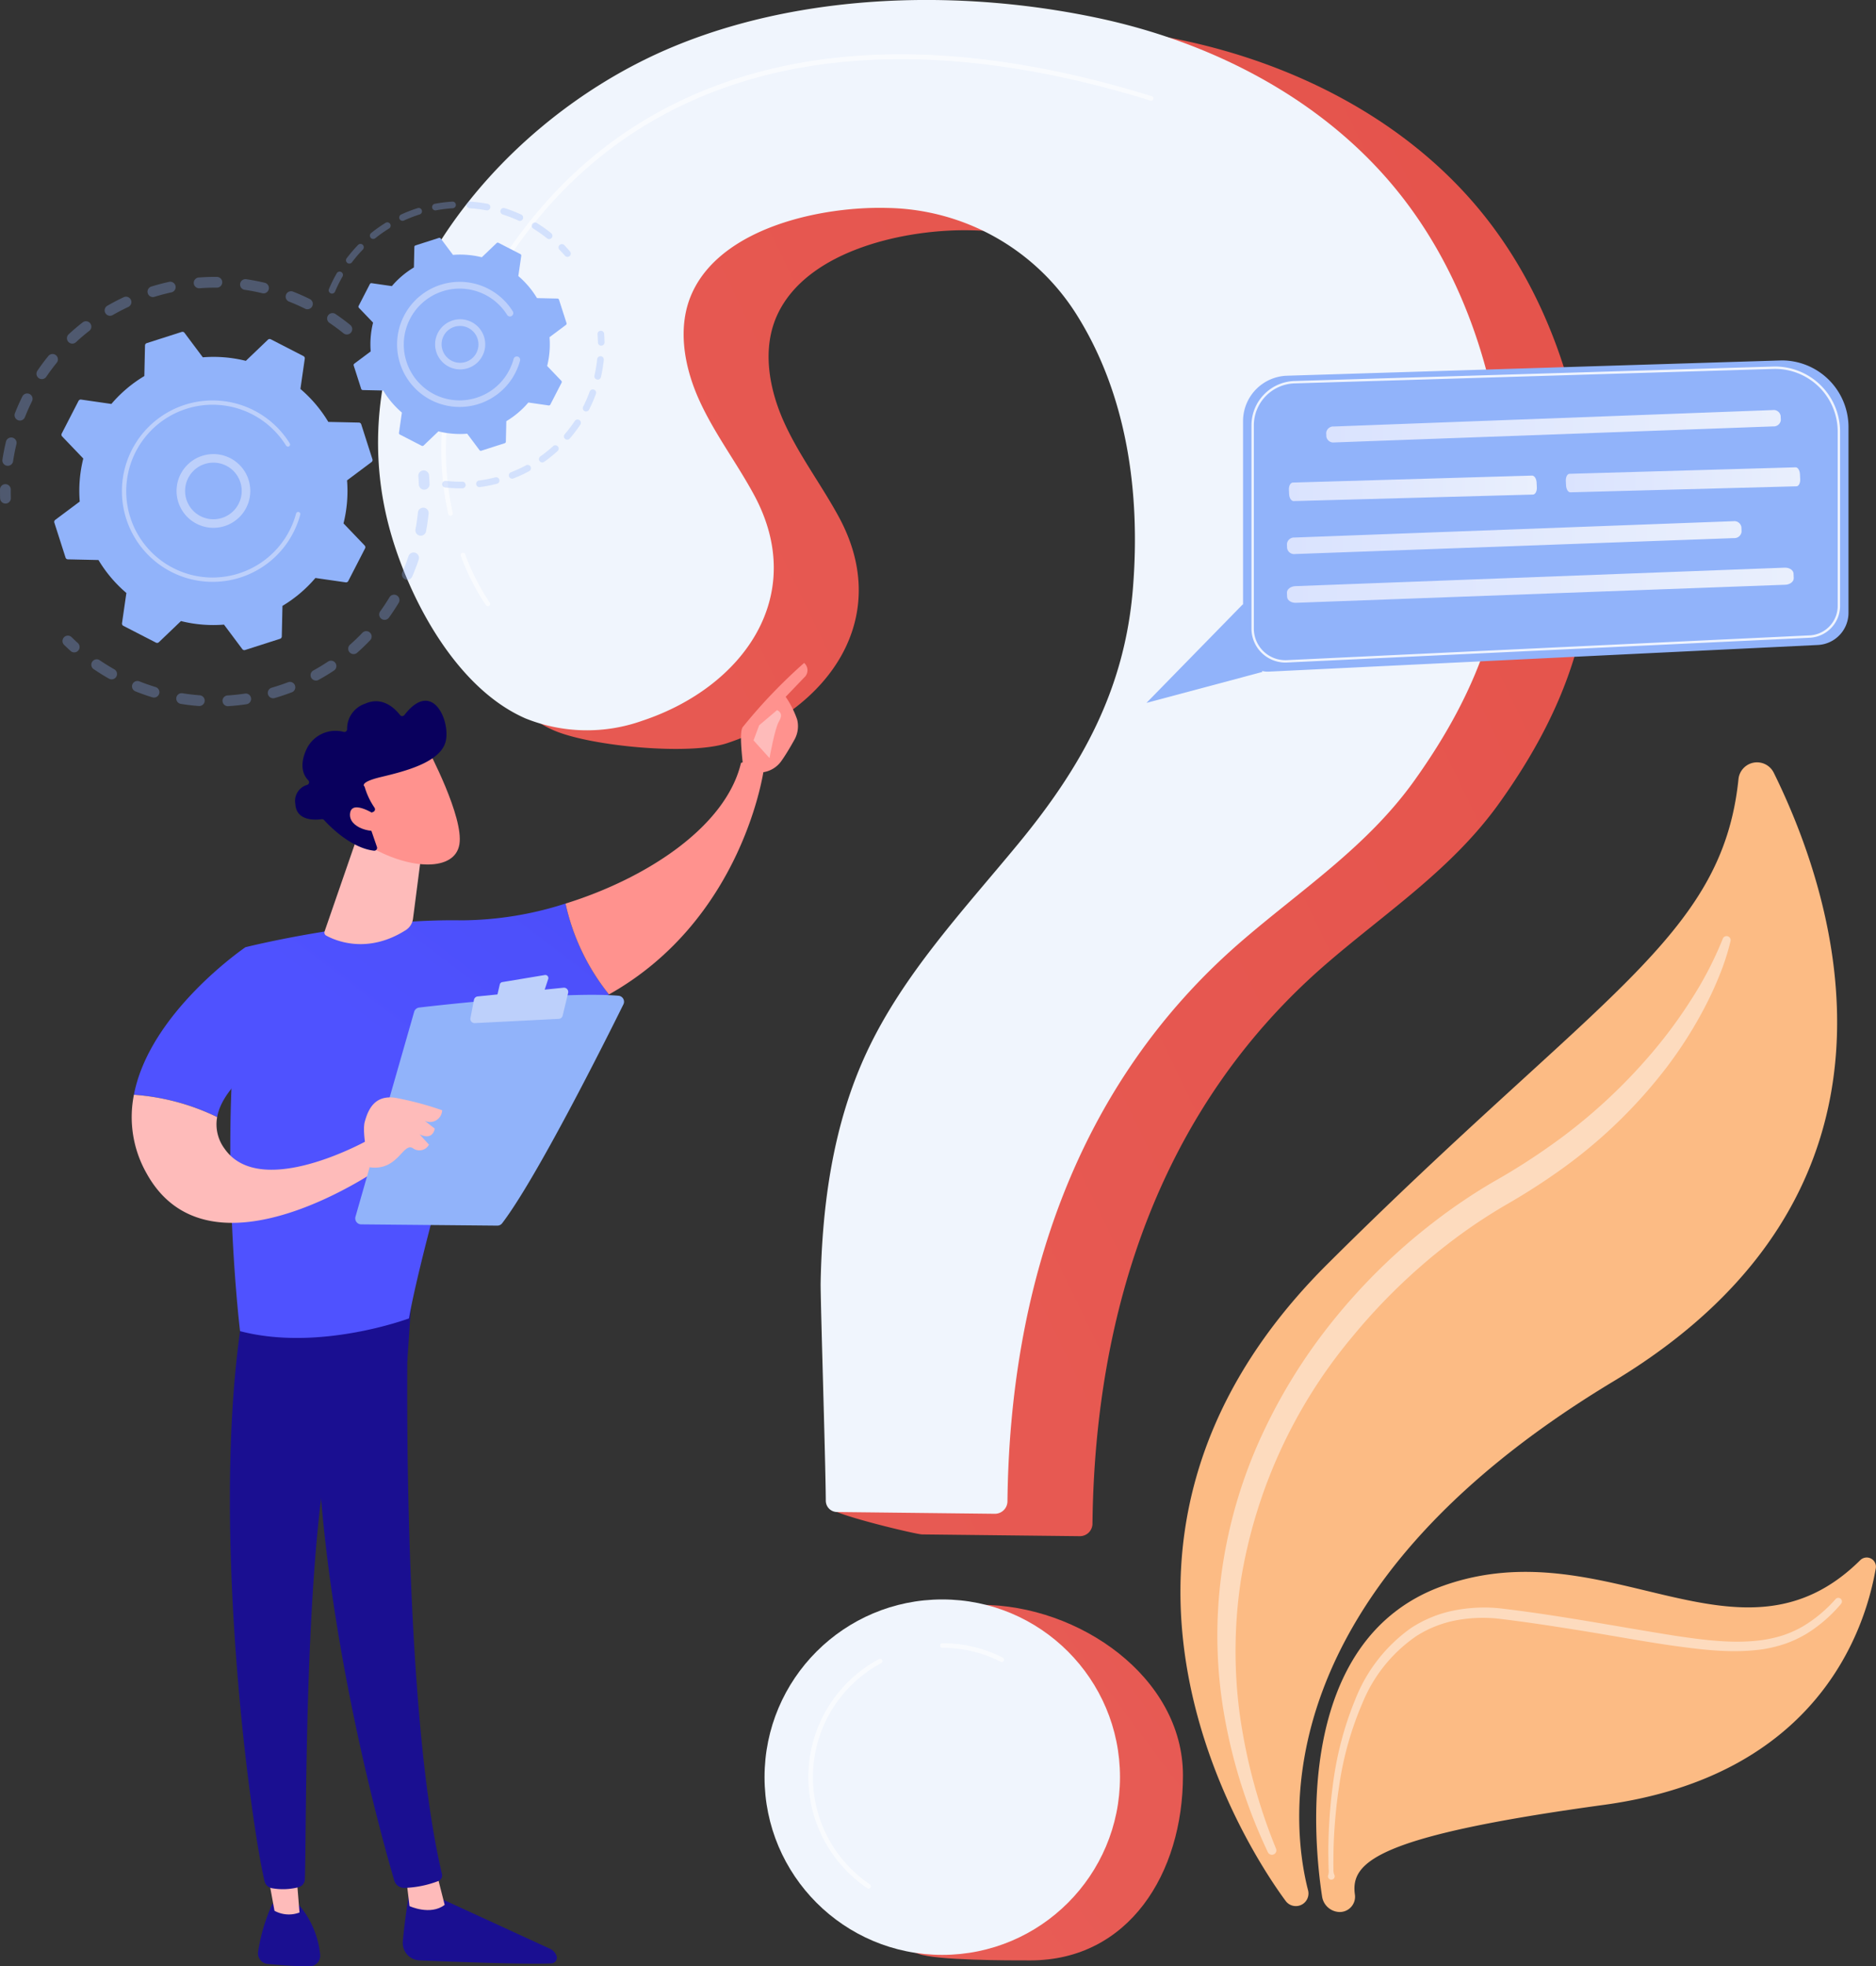 <?xml version="1.0" encoding="UTF-8"?> <svg xmlns="http://www.w3.org/2000/svg" xmlns:xlink="http://www.w3.org/1999/xlink" width="265.07" height="277.842" viewBox="0 0 265.07 277.842"><rect x="0" y="0" width="265.07" height="277.842" fill="#333333" stroke="none"/><defs><linearGradient id="linear-gradient" x1="2.614" y1="-0.898" x2="-0.601" y2="1.145" gradientUnits="objectBoundingBox"><stop offset="0" stop-color="#e1473d"></stop><stop offset="1" stop-color="#e9605a"></stop></linearGradient><linearGradient id="linear-gradient-2" x1="9.274" y1="-6.528" x2="-1.605" y2="2.168" xlink:href="#linear-gradient"></linearGradient><linearGradient id="linear-gradient-3" y1="0.5" x2="1" y2="0.5" gradientUnits="objectBoundingBox"><stop offset="0" stop-color="#dae3fe"></stop><stop offset="1" stop-color="#e9effd"></stop></linearGradient><linearGradient id="linear-gradient-8" x1="30.575" y1="-0.484" x2="27.74" y2="6.012" gradientUnits="objectBoundingBox"><stop offset="0" stop-color="#09005d"></stop><stop offset="1" stop-color="#1a0f91"></stop></linearGradient><linearGradient id="linear-gradient-9" x1="117.679" y1="0.5" x2="118.679" y2="0.5" gradientUnits="objectBoundingBox"><stop offset="0" stop-color="#febbba"></stop><stop offset="1" stop-color="#ff928e"></stop></linearGradient><linearGradient id="linear-gradient-10" x1="37.68" y1="0.031" x2="34.783" y2="0.887" xlink:href="#linear-gradient-8"></linearGradient><linearGradient id="linear-gradient-11" x1="76.431" y1="-2.223" x2="69.414" y2="5.384" xlink:href="#linear-gradient-8"></linearGradient><linearGradient id="linear-gradient-12" x1="136.292" y1="0.5" x2="137.292" y2="0.5" xlink:href="#linear-gradient-9"></linearGradient><linearGradient id="linear-gradient-13" x1="26.639" y1="-0.035" x2="24.598" y2="0.806" xlink:href="#linear-gradient-8"></linearGradient><linearGradient id="linear-gradient-14" x1="0.407" y1="0.325" x2="1.972" y2="-2.026" gradientUnits="objectBoundingBox"><stop offset="0" stop-color="#4f52ff"></stop><stop offset="1" stop-color="#4042e2"></stop></linearGradient><linearGradient id="linear-gradient-15" x1="-15.589" y1="-0.492" x2="-15.244" y2="0.348" xlink:href="#linear-gradient-9"></linearGradient><linearGradient id="linear-gradient-16" x1="-49.983" y1="0.04" x2="-48.954" y2="1.767" xlink:href="#linear-gradient-9"></linearGradient><linearGradient id="linear-gradient-17" x1="-119.468" y1="1.716" x2="-121.344" y2="-0.451" xlink:href="#linear-gradient-9"></linearGradient><linearGradient id="linear-gradient-18" x1="0.843" y1="0.152" x2="4.773" y2="-5.86" xlink:href="#linear-gradient-14"></linearGradient><linearGradient id="linear-gradient-19" x1="18.202" y1="0.5" x2="19.202" y2="0.5" xlink:href="#linear-gradient-9"></linearGradient><linearGradient id="linear-gradient-20" x1="58.424" y1="0.5" x2="59.424" y2="0.5" xlink:href="#linear-gradient-9"></linearGradient><linearGradient id="linear-gradient-21" x1="46.037" y1="0.5" x2="47.037" y2="0.5" xlink:href="#linear-gradient-9"></linearGradient><linearGradient id="linear-gradient-22" x1="-4.609" y1="12.076" x2="-4.931" y2="11.011" xlink:href="#linear-gradient-9"></linearGradient><linearGradient id="linear-gradient-23" x1="-3.408" y1="8.144" x2="-3.203" y2="9.323" xlink:href="#linear-gradient-8"></linearGradient><linearGradient id="linear-gradient-24" x1="-16.246" y1="56.083" x2="-17.189" y2="51.436" xlink:href="#linear-gradient-9"></linearGradient></defs><g id="Groupe_536" data-name="Groupe 536" transform="translate(-478.432 -455)"><g id="Groupe_515" data-name="Groupe 515" transform="translate(645.222 562.713)"><path id="Tracé_2550" data-name="Tracé 2550" d="M2209.828,1699.049a1.775,1.775,0,0,1-1.19-.7c-4.178-5.631-34.56-49.7,5.874-89.98,38.385-38.24,55.784-46.091,58.1-68.558a2.636,2.636,0,0,1,4.984-.888c8.722,17.677,22.311,58.928-22.659,86-49.606,29.867-45.541,62.607-43.142,71.911a1.781,1.781,0,0,1-1.965,2.215Z" transform="translate(-2193.762 -1537.45)" fill="#fcbb84"></path><path id="Tracé_2551" data-name="Tracé 2551" d="M2389.578,2716.6a2.567,2.567,0,0,1-2.2-2.15c-1.184-7.663-4.092-36.3,17-43.89,23.223-8.359,41.971,13.269,59.041-3.659a1.3,1.3,0,0,1,2.194,1.132c-1.521,8.843-8.287,29.324-38.4,33.446-32.227,4.411-35.854,8.108-35.2,12.694a2.161,2.161,0,0,1-2.442,2.427Z" transform="translate(-2367.36 -2554.168)" fill="#fcbb84"></path><path id="Tracé_2552" data-name="Tracé 2552" d="M2318.749,1784.959a33.087,33.087,0,0,1-1.542,4.784,48.437,48.437,0,0,1-2.09,4.543,59.56,59.56,0,0,1-5.357,8.455,70.08,70.08,0,0,1-14.292,14.006,91.419,91.419,0,0,1-8.385,5.436,76.2,76.2,0,0,0-7.96,5.332,83.865,83.865,0,0,0-13.784,13.315,71.486,71.486,0,0,0-15.783,34.49,67.093,67.093,0,0,0-.108,19.2,79.4,79.4,0,0,0,5.086,18.687.628.628,0,0,1-1.151.5,75.182,75.182,0,0,1-6.071-18.851,65.407,65.407,0,0,1-.565-19.923,68.441,68.441,0,0,1,5.378-19.27,77.681,77.681,0,0,1,10.456-17.069,83.743,83.743,0,0,1,14.311-13.99,79.887,79.887,0,0,1,8.322-5.618,91.844,91.844,0,0,0,8.132-5.16,77.119,77.119,0,0,0,14.145-12.9,67.4,67.4,0,0,0,5.722-7.73,50.871,50.871,0,0,0,4.427-8.534l.015-.038a.573.573,0,0,1,1.093.338Z" transform="translate(-2241.024 -1759.694)" fill="#fff" opacity="0.47"></path><path id="Tracé_2553" data-name="Tracé 2553" d="M2403.324,2763.084a2.04,2.04,0,0,0,.059-.8l-.024-.79-.019-1.579q0-1.578.071-3.156c.094-2.1.273-4.2.554-6.292a47.159,47.159,0,0,1,3.2-12.25,22.357,22.357,0,0,1,7.848-10.039,17.3,17.3,0,0,1,6.012-2.473,22.017,22.017,0,0,1,6.459-.328c8.389.973,16.612,2.581,24.856,3.887,4.106.612,8.271,1.159,12.3.608a18.28,18.28,0,0,0,2.948-.674,15.533,15.533,0,0,0,2.752-1.229,19.426,19.426,0,0,0,4.673-3.888l0,0a.511.511,0,0,1,.765.679,20.491,20.491,0,0,1-4.855,4.212,16.72,16.72,0,0,1-2.943,1.391,19.549,19.549,0,0,1-3.15.792c-4.294.629-8.551.094-12.7-.475-4.166-.593-8.279-1.365-12.407-2.033s-8.278-1.317-12.375-1.8a20.576,20.576,0,0,0-6.041.25,15.911,15.911,0,0,0-5.553,2.226,21.135,21.135,0,0,0-7.555,9.356,46.165,46.165,0,0,0-3.346,11.921c-.315,2.055-.53,4.127-.661,6.205q-.1,1.559-.127,3.121l-.011,1.561.01.78a1.687,1.687,0,0,0,.122.769.475.475,0,1,1-.87.061Z" transform="translate(-2382.443 -2605.845)" fill="#fff" opacity="0.47"></path></g><g id="Groupe_518" data-name="Groupe 518" transform="translate(531.85 455)"><g id="Groupe_516" data-name="Groupe 516" transform="translate(12.01 3.16)"><path id="Tracé_2554" data-name="Tracé 2554" d="M1253.551,486.764c-12.639-.1-25.388,1.9-36.668,6.585-26.257,10.894-48.54,39.721-39.82,69.166,2.833,9.565,1.345,20.118,10.873,24.274,5.156,2.249,19.2,3.588,24.534,1.815,14.189-4.711,23.515-17.6,15.8-31.9-2.471-4.579-5.67-8.761-7.8-13.507s-3.107-10.378-.931-15.1c4.271-9.278,18.458-12.227,27.658-11.949a32.194,32.194,0,0,1,26.542,14.913c7.283,11.483,9.128,25.45,8.062,38.779-1.141,14.263-7.154,25.155-16.167,36.1-7.759,9.42-16.3,18.462-21.461,29.524-4.734,10.155-6.282,21.406-6.5,32.516-.042,2.153-10.75,22.445-10.7,28.644.006.876,12.145,3.777,13.021,3.787l22.279.249a1.776,1.776,0,0,0,1.8-1.752c.339-30.161,9.616-58.915,33.1-79.171,8.545-7.371,17.748-13.373,24.392-22.676,9.47-13.26,14.142-26.309,12.794-42.673-1.231-14.946-6.153-29.9-15.895-41.5-10.471-12.464-25.8-20.247-41.724-23.606A117.53,117.53,0,0,0,1253.551,486.764Z" transform="translate(-1175.141 -486.76)" fill="url(#linear-gradient)"></path><path id="Tracé_2555" data-name="Tracé 2555" d="M1771.028,2757.914c0,13.869-7.688,26.139-21.557,26.139-3,0-13.186.028-15.85-.935-9.668-3.493-9.7-10.921-9.7-21.794,0-13.869,4.683-27.509,18.552-27.509S1771.028,2744.044,1771.028,2757.914Z" transform="translate(-1669.31 -2510.213)" fill="url(#linear-gradient-2)"></path></g><g id="Groupe_517" data-name="Groupe 517" transform="translate(0 0)"><path id="Tracé_2556" data-name="Tracé 2556" d="M1132.861,455c-12.639-.1-25.388,1.9-36.668,6.585-26.257,10.894-48.54,39.721-39.82,69.166,2.833,9.565,9.383,21.605,18.911,25.762a23.3,23.3,0,0,0,16.5.328c14.189-4.711,23.515-17.6,15.8-31.9-2.471-4.579-5.67-8.761-7.8-13.507s-3.106-10.378-.931-15.1c4.271-9.278,18.458-12.227,27.657-11.949a32.194,32.194,0,0,1,26.542,14.913c7.283,11.483,9.128,25.45,8.062,38.779-1.14,14.263-7.154,25.155-16.167,36.1-7.759,9.42-16.3,18.462-21.461,29.523-4.734,10.155-6.282,21.406-6.5,32.516-.042,2.153.683,24.639.729,30.838a1.6,1.6,0,0,0,1.588,1.593l22.279.249a1.776,1.776,0,0,0,1.8-1.752c.339-30.161,9.616-58.915,33.1-79.171,8.545-7.37,17.748-13.372,24.392-22.676,9.47-13.26,14.142-26.309,12.794-42.673-1.231-14.946-6.153-29.9-15.9-41.5-10.471-12.463-25.8-20.247-41.724-23.605A117.522,117.522,0,0,0,1132.861,455Z" transform="translate(-1054.451 -455)" fill="#f0f5fd"></path><circle id="Ellipse_70" data-name="Ellipse 70" cx="25.112" cy="25.112" r="25.112" transform="translate(54.608 225.999)" fill="#f0f5fd"></circle></g><path id="Tracé_2557" data-name="Tracé 2557" d="M1145.574,597.333a.322.322,0,0,1-.314-.253c-1.76-7.946-2.018-20.39,6.745-34.545,8.553-13.816,20.551-23.061,35.659-27.478,16.151-4.721,35.326-3.71,56.995,3a.322.322,0,0,1-.19.616c-41.629-12.9-74.272-4.306-91.916,24.2-8.649,13.971-8.4,26.237-6.663,34.067a.322.322,0,0,1-.245.384A.318.318,0,0,1,1145.574,597.333Z" transform="translate(-1135.34 -524.464)" fill="#fff" opacity="0.63"></path><path id="Tracé_2558" data-name="Tracé 2558" d="M1175.545,1247.2a.322.322,0,0,1-.26-.132,32.335,32.335,0,0,1-3.569-7.008.322.322,0,0,1,.6-.23,32.363,32.363,0,0,0,3.487,6.858.322.322,0,0,1-.26.512Z" transform="translate(-1160.027 -1161.543)" fill="#fff" opacity="0.63"></path><path id="Tracé_2559" data-name="Tracé 2559" d="M1861.077,2790.99a.32.32,0,0,1-.145-.035,18.088,18.088,0,0,0-8.258-1.967.323.323,0,0,1,0-.645,18.725,18.725,0,0,1,8.549,2.037.322.322,0,0,1-.146.61Z" transform="translate(-1772.954 -2556.154)" fill="#fff" opacity="0.63"></path><path id="Tracé_2560" data-name="Tracé 2560" d="M1673.952,2842.973a.318.318,0,0,1-.18-.055,18.928,18.928,0,0,1,1.633-32.369.322.322,0,0,1,.306.568,18.283,18.283,0,0,0-1.578,31.267.322.322,0,0,1-.181.589Z" transform="translate(-1604.631 -2576.115)" fill="#fff" opacity="0.63"></path></g><g id="Groupe_529" data-name="Groupe 529" transform="translate(478.432 483.488)"><g id="Groupe_523" data-name="Groupe 523" transform="translate(0 10.637)"><g id="Groupe_519" data-name="Groupe 519" opacity="0.3"><path id="Tracé_2561" data-name="Tracé 2561" d="M570.217,856.039a.76.76,0,0,1-1.069.112c-.634-.513-1.3-1.006-1.978-1.466a.76.76,0,0,1-.211-1.043l.008-.012a.76.76,0,0,1,1.055-.2c.714.484,1.415,1,2.082,1.543a.76.76,0,0,1,.159,1A.746.746,0,0,1,570.217,856.039Zm-6.5-3.365c-.735-.363-1.492-.7-2.251-.995a.76.76,0,1,1,.555-1.415c.8.313,1.6.665,2.369,1.047a.76.76,0,0,1,.345,1.018.75.75,0,0,1-.045.078A.76.76,0,0,1,563.713,852.675Zm-6.065-2.191c-.795-.19-1.607-.347-2.416-.467a.76.76,0,1,1,.224-1.5c.851.127,1.707.293,2.544.492a.76.76,0,1,1-.352,1.478Zm-6.4-.78c-.818-.007-1.646.021-2.461.084a.76.76,0,0,1-.117-1.515c.858-.066,1.729-.1,2.59-.089a.76.76,0,0,1-.013,1.52Zm-6.417.666c-.8.174-1.6.385-2.381.627a.76.76,0,1,1-.449-1.452c.823-.255,1.666-.477,2.505-.66a.76.76,0,1,1,.325,1.485Zm-6.11,2.069c-.74.347-1.474.73-2.183,1.138a.76.76,0,0,1-.759-1.317c.745-.43,1.518-.833,2.3-1.2a.76.76,0,1,1,.645,1.376Zm-17.128,22.428a.76.76,0,0,1-.638-.865c.128-.85.3-1.706.5-2.544a.76.76,0,0,1,1.478.355c-.191.8-.35,1.609-.472,2.416a.759.759,0,0,1-.865.638Zm11.632-19.058c-.644.5-1.274,1.039-1.873,1.595a.76.76,0,1,1-1.034-1.114c.63-.585,1.294-1.151,1.972-1.679a.76.76,0,1,1,.935,1.2Zm-10.077,12.62a.76.76,0,0,1-.428-.986c.315-.8.67-1.6,1.052-2.368a.76.76,0,1,1,1.362.675c-.364.733-.7,1.49-1,2.251a.761.761,0,0,1-.986.428Zm5.474-8.107c-.515.634-1.01,1.3-1.47,1.974a.76.76,0,0,1-1.266-.841l.009-.013c.484-.712,1-1.412,1.547-2.078a.76.76,0,0,1,1.228.893C528.653,860.279,528.637,860.3,528.62,860.322Z" transform="translate(-520.615 -848.183)" fill="#91b3fa"></path><path id="Tracé_2562" data-name="Tracé 2562" d="M519.042,1144.878a.755.755,0,0,0,.122-.437c-.012-.392-.017-.79-.013-1.184a.76.76,0,1,0-1.52-.014c0,.415,0,.833.014,1.246a.76.76,0,0,0,1.4.39Z" transform="translate(-517.63 -1113.203)" fill="#91b3fa"></path></g><g id="Groupe_520" data-name="Groupe 520" transform="translate(8.842 27.326)" opacity="0.3"><path id="Tracé_2563" data-name="Tracé 2563" d="M608.769,1359.72a.76.76,0,0,0-.128-.977c-.291-.263-.581-.536-.862-.812a.76.76,0,1,0-1.065,1.084c.3.291.6.578.907.855a.759.759,0,0,0,1.147-.15Z" transform="translate(-606.487 -1334.337)" fill="#91b3fa"></path><path id="Tracé_2564" data-name="Tracé 2564" d="M689.286,1191.3a.76.76,0,0,1-1.232-.89c.468-.648.915-1.326,1.335-2.022a.76.76,0,0,1,1.3.785q-.273.453-.559.893C689.86,1190.487,689.576,1190.9,689.286,1191.3Zm2.3-5.414a.76.76,0,0,1-.4-1c.319-.74.61-1.5.865-2.263a.76.76,0,1,1,1.441.482c-.268.8-.575,1.6-.911,2.382a.759.759,0,0,1-1,.4Zm-4.947,8.6c-.584.611-1.2,1.206-1.837,1.768a.76.76,0,1,1-1.007-1.139c.6-.533,1.19-1.1,1.745-1.679a.76.76,0,0,1,1.1,1.05Zm7.012-14.78a.76.76,0,0,1-.607-.887c.148-.791.265-1.6.346-2.4a.76.76,0,0,1,1.512.153c-.085.842-.208,1.692-.364,2.524a.759.759,0,0,1-.887.607Zm-12.131,19.068c-.7.468-1.437.912-2.181,1.32a.76.76,0,0,1-.732-1.332c.706-.388,1.4-.81,2.071-1.254a.76.76,0,1,1,.841,1.266Zm-5.936,3.062c-.791.3-1.6.577-2.416.813a.76.76,0,1,1-.424-1.459c.772-.224,1.544-.484,2.3-.772a.76.76,0,0,1,.544,1.419Zm-6.462,1.7c-.839.124-1.692.214-2.535.268a.76.76,0,0,1-.1-1.517c.8-.051,1.612-.136,2.409-.254a.76.76,0,1,1,.222,1.5Zm-6.678.246c-.845-.062-1.7-.162-2.534-.3a.76.76,0,1,1,.24-1.5c.794.127,1.6.221,2.406.28a.76.76,0,0,1-.112,1.516Zm-6.573-1.228c-.809-.246-1.618-.531-2.4-.845a.76.76,0,0,1,.564-1.412c.748.3,1.516.569,2.284.8a.76.76,0,1,1-.443,1.454Zm-6.136-2.638c-.542-.307-1.082-.635-1.6-.974q-.283-.184-.561-.373a.751.751,0,0,1-.2-1.056.76.76,0,0,1,1.056-.2q.264.18.533.355c.5.322,1.008.633,1.524.925a.76.76,0,0,1,.287,1.036c-.008.014-.016.027-.024.04A.76.76,0,0,1,649.735,1199.914Z" transform="translate(-643.18 -1170.472)" fill="#91b3fa"></path><path id="Tracé_2565" data-name="Tracé 2565" d="M1113.091,1125.182a.757.757,0,0,0,.122-.441c-.015-.411-.039-.83-.071-1.244a.76.76,0,0,0-1.515.118c.031.394.053.792.068,1.182a.76.76,0,0,0,1.4.386Z" transform="translate(-1061.359 -1122.796)" fill="#91b3fa"></path></g><g id="Groupe_522" data-name="Groupe 522" transform="translate(7.662 7.758)"><path id="Tracé_2566" data-name="Tracé 2566" d="M638.013,939.224a.355.355,0,0,0-.331-.247l-4.322-.095a18.832,18.832,0,0,0-3.942-4.657l.617-4.276a.356.356,0,0,0-.189-.367l-4.61-2.373a.355.355,0,0,0-.408.059l-3.121,2.987a18.828,18.828,0,0,0-6.08-.5l-2.589-3.462a.355.355,0,0,0-.393-.125l-4.938,1.582a.355.355,0,0,0-.247.33l-.095,4.322a18.826,18.826,0,0,0-4.657,3.942l-4.276-.617a.355.355,0,0,0-.367.189l-2.373,4.611a.355.355,0,0,0,.059.408l2.987,3.121a18.827,18.827,0,0,0-.5,6.08l-3.462,2.589a.355.355,0,0,0-.125.393l1.582,4.938a.355.355,0,0,0,.33.247l4.322.095a18.833,18.833,0,0,0,3.942,4.657l-.617,4.276a.355.355,0,0,0,.189.366l4.611,2.373a.355.355,0,0,0,.408-.059l3.121-2.987a18.83,18.83,0,0,0,6.08.5l2.589,3.462a.355.355,0,0,0,.393.126l4.938-1.582a.355.355,0,0,0,.247-.33l.095-4.322a18.833,18.833,0,0,0,4.657-3.942l4.276.617a.355.355,0,0,0,.366-.189l2.373-4.611a.355.355,0,0,0-.059-.408l-2.987-3.121a18.834,18.834,0,0,0,.5-6.08l3.462-2.589a.355.355,0,0,0,.125-.393Z" transform="translate(-594.633 -926.15)" fill="#91b3fa"></path><g id="Groupe_521" data-name="Groupe 521" transform="translate(17.277 17.28)"><path id="Tracé_2567" data-name="Tracé 2567" d="M777.378,1108.458a5.209,5.209,0,1,1,.463-.609A5.218,5.218,0,0,1,777.378,1108.458Zm-7.9-3.2a4,4,0,1,0,.991-2.894,4.069,4.069,0,0,0-.358.472A3.968,3.968,0,0,0,769.48,1105.261Z" transform="translate(-768.256 -1099.801)" fill="#bdd0fb"></path></g><path id="Tracé_2568" data-name="Tracé 2568" d="M714.258,1043.448a13.048,13.048,0,0,0,.661-1.139h0q.1-.186.185-.374a12.9,12.9,0,0,0,.73-1.918l.008-.027.021-.076c.014-.049.028-.1.041-.149a.3.3,0,1,0-.587-.158,12.222,12.222,0,0,1-10.69,8.992,12.134,12.134,0,0,1-6.691-1.3,12.345,12.345,0,0,1-1.087-.631A12.209,12.209,0,1,1,713.893,1030a.3.3,0,0,0,.093.094.3.3,0,0,0,.424-.415,12.817,12.817,0,1,0-17.891,17.5,13.086,13.086,0,0,0,1.141.662,12.819,12.819,0,0,0,16.6-4.391Z" transform="translate(-681.142 -1013.93)" fill="#bdd0fb"></path></g></g><g id="Groupe_528" data-name="Groupe 528" transform="translate(46.437 0)"><g id="Groupe_524" data-name="Groupe 524" opacity="0.3"><path id="Tracé_2569" data-name="Tracé 2569" d="M1312.38,803.213a.469.469,0,0,0-.038-.561c-.259-.3-.531-.6-.809-.888a.469.469,0,1,0-.675.653c.264.273.524.558.771.846a.469.469,0,0,0,.75-.05Z" transform="translate(-1278.244 -795.618)" fill="#91b3fa"></path><path id="Tracé_2570" data-name="Tracé 2570" d="M1015.806,746.413a.469.469,0,0,1-.66.071,19.492,19.492,0,0,0-1.595-1.156q-.173-.113-.351-.223a.47.47,0,0,1-.151-.646.486.486,0,0,1,.647-.151q.185.115.367.233a20.436,20.436,0,0,1,1.672,1.212.469.469,0,0,1,.1.621C1015.826,746.387,1015.816,746.4,1015.806,746.413Zm-4.7-2.438a19.456,19.456,0,0,0-2.22-.866.469.469,0,0,1,.287-.894,20.367,20.367,0,0,1,2.327.908.47.47,0,0,1,.229.623.5.5,0,0,1-.033.059A.469.469,0,0,1,1011.1,743.975Zm-4.531-1.451a19.275,19.275,0,0,0-2.365-.294.469.469,0,0,1,.058-.937,20.226,20.226,0,0,1,2.481.308.469.469,0,0,1-.173.923Zm-4.749-.294a19.361,19.361,0,0,0-2.365.294.469.469,0,0,1-.173-.923,20.352,20.352,0,0,1,2.48-.308.469.469,0,0,1,.058.937Zm-4.677.875a19.571,19.571,0,0,0-2.223.859.469.469,0,0,1-.391-.853,20.545,20.545,0,0,1,2.33-.9.469.469,0,0,1,.284.895Zm-4.323,1.984a19.233,19.233,0,0,0-1.944,1.374.469.469,0,0,1-.588-.732,20.2,20.2,0,0,1,2.039-1.441.469.469,0,0,1,.493.8Zm-3.705,2.979a19.279,19.279,0,0,0-1.549,1.811.47.47,0,0,1-.75-.565,20.361,20.361,0,0,1,1.624-1.9.469.469,0,0,1,.731.582A.46.46,0,0,1,989.117,748.068Zm-4.541,6.183a.469.469,0,0,1-.249-.615,20.445,20.445,0,0,1,.952-1.951c.053-.1.107-.192.162-.287a.47.47,0,0,1,.813.47c-.052.089-.1.179-.153.271a19.481,19.481,0,0,0-.91,1.862.461.461,0,0,1-.039.073A.469.469,0,0,1,984.577,754.251Z" transform="translate(-984.29 -741.292)" fill="#91b3fa"></path></g><g id="Groupe_525" data-name="Groupe 525" transform="translate(16.044 18.248)" opacity="0.3"><path id="Tracé_2571" data-name="Tracé 2571" d="M1165.031,970.456a20.471,20.471,0,0,1-1.486,1.957.469.469,0,0,1-.712-.612,19.408,19.408,0,0,0,1.418-1.866.469.469,0,0,1,.784.516Zm.61-1.916a.469.469,0,0,1-.206-.631,19.627,19.627,0,0,0,.933-2.152.47.47,0,0,1,.882.321,20.552,20.552,0,0,1-.978,2.255.469.469,0,0,1-.631.206Zm-3.811,5.635a20.341,20.341,0,0,1-1.916,1.54.47.47,0,0,1-.543-.766,19.45,19.45,0,0,0,1.828-1.468.469.469,0,0,1,.709.6A.465.465,0,0,1,1161.83,974.175Zm5.555-10.1a.469.469,0,0,1-.352-.563,19.268,19.268,0,0,0,.386-2.313.469.469,0,1,1,.934.1,20.124,20.124,0,0,1-.4,2.426.469.469,0,0,1-.563.352Zm-9.558,12.937a20.439,20.439,0,0,1-2.229,1.033.47.47,0,1,1-.343-.874,19.313,19.313,0,0,0,2.126-.986.47.47,0,0,1,.446.827Zm-4.567,1.791a20.5,20.5,0,0,1-2.413.471.469.469,0,0,1-.124-.93,19.615,19.615,0,0,0,2.3-.449.469.469,0,0,1,.235.909Zm-4.865.647a20.309,20.309,0,0,1-2.456-.122.469.469,0,0,1,.1-.933,19.214,19.214,0,0,0,2.342.116.47.47,0,0,1,.011.939Z" transform="translate(-1145.521 -957.183)" fill="#91b3fa"></path><path id="Tracé_2572" data-name="Tracé 2572" d="M1366.956,926.57a.466.466,0,0,0,.075-.264c-.007-.4-.027-.805-.057-1.2a.469.469,0,1,0-.936.073c.029.375.048.76.055,1.143a.469.469,0,0,0,.863.247Z" transform="translate(-1344.093 -924.674)" fill="#91b3fa"></path></g><g id="Groupe_527" data-name="Groupe 527" transform="translate(3.523 5.115)"><path id="Tracé_2573" data-name="Tracé 2573" d="M1048.722,801.442a.238.238,0,0,0-.221-.165l-2.892-.064a12.6,12.6,0,0,0-2.638-3.116l.413-2.861a.238.238,0,0,0-.127-.245l-3.085-1.588a.238.238,0,0,0-.273.04l-2.089,2a12.6,12.6,0,0,0-4.069-.336l-1.733-2.316a.238.238,0,0,0-.263-.084l-3.3,1.059a.238.238,0,0,0-.165.221l-.063,2.892a12.6,12.6,0,0,0-3.116,2.638l-2.861-.413a.238.238,0,0,0-.245.126l-1.588,3.085a.238.238,0,0,0,.04.273l2,2.089a12.6,12.6,0,0,0-.336,4.069l-2.317,1.732a.238.238,0,0,0-.084.263l1.059,3.3a.238.238,0,0,0,.221.165l2.892.064a12.6,12.6,0,0,0,2.638,3.116l-.413,2.861a.238.238,0,0,0,.126.245l3.085,1.588a.237.237,0,0,0,.273-.04l2.089-2a12.6,12.6,0,0,0,4.069.335l1.733,2.317a.238.238,0,0,0,.263.084l3.3-1.059a.238.238,0,0,0,.165-.221l.064-2.892a12.606,12.606,0,0,0,3.116-2.638l2.861.413a.238.238,0,0,0,.245-.127l1.588-3.085a.238.238,0,0,0-.04-.273l-2-2.089a12.606,12.606,0,0,0,.335-4.069l2.317-1.733a.238.238,0,0,0,.084-.263Z" transform="translate(-1019.694 -792.694)" fill="#91b3fa"></path><g id="Groupe_526" data-name="Groupe 526" transform="translate(11.501 11.5)"><path id="Tracé_2574" data-name="Tracé 2574" d="M1141.48,914.16a3.54,3.54,0,1,1,.318-.419A3.633,3.633,0,0,1,1141.48,914.16Zm-4.391-.389a2.611,2.611,0,0,0,3.686-.232h0a2.612,2.612,0,0,0-3.918-3.455,2.612,2.612,0,0,0,.232,3.686Z" transform="translate(-1135.268 -908.264)" fill="#bdd0fb"></path></g><path id="Tracé_2575" data-name="Tracé 2575" d="M1097.562,868.863q.243-.374.451-.778a8.9,8.9,0,0,0,.658-1.677l.021-.078a.469.469,0,0,0-.906-.244,7.928,7.928,0,0,1-.608,1.569h0l-.043.082a7.826,7.826,0,0,1-2.591,2.876,7.944,7.944,0,0,1-1.914.93l-.017.005-.051.017a7.852,7.852,0,0,1-6.028-.5,8,8,0,0,1-.7-.408,7.9,7.9,0,1,1,11.032-10.793.469.469,0,1,0,.8-.5,8.82,8.82,0,0,0-2.686-2.741,8.92,8.92,0,0,0-.777-.451,8.843,8.843,0,0,0-8.88,15.267,9,9,0,0,0,.787.457A8.855,8.855,0,0,0,1097.562,868.863Z" transform="translate(-1075.174 -848.974)" fill="#bdd0fb"></path></g></g></g><g id="Groupe_530" data-name="Groupe 530" transform="translate(640.418 505.926)"><path id="Tracé_2576" data-name="Tracé 2576" d="M2159.134,1312.776l-13.649,13.963,16.373-4.374Z" transform="translate(-2145.484 -1278.346)" fill="#91b3fa"></path><path id="Tracé_2577" data-name="Tracé 2577" d="M2363.873,1006.984l-77.559,3.764a3.49,3.49,0,0,1-3.659-3.486V975.353a6.419,6.419,0,0,1,6.221-6.416l69.9-2.163a9.425,9.425,0,0,1,9.425,9.425v26.241A4.549,4.549,0,0,1,2363.873,1006.984Z" transform="translate(-2269.004 -966.774)" fill="#91b3fa"></path><path id="Tracé_2578" data-name="Tracé 2578" d="M2299.413,1017.284a4.8,4.8,0,0,1-4.788-4.8V983.729a6.276,6.276,0,0,1,6.186-6.231l67.68-2.044a9.2,9.2,0,0,1,9.3,9.073v24.794a4.509,4.509,0,0,1-4.351,4.461l-73.792,3.495C2299.569,1017.282,2299.491,1017.284,2299.413,1017.284Zm69.083-41.492-67.675,2.044a5.941,5.941,0,0,0-5.86,5.894v28.758a4.459,4.459,0,0,0,4.67,4.454l73.792-3.495a4.173,4.173,0,0,0,4.031-4.125V984.528A8.859,8.859,0,0,0,2368.5,975.791Z" transform="translate(-2279.784 -974.591)" fill="#fff" opacity="0.85"></path><path id="Tracé_2579" data-name="Tracé 2579" d="M2463.817,1037.286l-62.017,2.321a1,1,0,0,0-1.068.9l.023.545a1,1,0,0,0,1.125.806l62.02-2.265a1,1,0,0,0,1.069-.9l-.026-.6A1,1,0,0,0,2463.817,1037.286Z" transform="translate(-2375.332 -1030.269)" fill="url(#linear-gradient-3)"></path><path id="Tracé_2580" data-name="Tracé 2580" d="M2408.052,1195.068l-62.018,2.309a1.01,1.01,0,0,0-1.067.93l.024.565a1.006,1.006,0,0,0,1.126.836l62.021-2.251a1.01,1.01,0,0,0,1.068-.93l-.026-.623A1.007,1.007,0,0,0,2408.052,1195.068Z" transform="translate(-2325.116 -1172.35)" fill="url(#linear-gradient-3)"></path><path id="Tracé_2581" data-name="Tracé 2581" d="M2415.3,1261.07l-69.136,2.61c-.679.026-1.215.449-1.193.944l.024.57c.021.49.58.864,1.251.839l69.139-2.551c.679-.025,1.216-.449,1.195-.944l-.027-.629C2416.532,1261.419,2415.973,1261.044,2415.3,1261.07Z" transform="translate(-2325.119 -1231.784)" fill="url(#linear-gradient-3)"></path><path id="Tracé_2582" data-name="Tracé 2582" d="M2382.094,1130.318l-33.8.985c-.332.01-.58.465-.553,1.015l.031.634c.027.544.313.976.642.967l33.806-.92c.332-.009.581-.465.553-1.015l-.034-.7C2382.709,1130.74,2382.422,1130.308,2382.094,1130.318Z" transform="translate(-2327.611 -1114.043)" fill="url(#linear-gradient-3)"></path><path id="Tracé_2583" data-name="Tracé 2583" d="M2773.45,1118.577l-31.95.916c-.314.009-.547.464-.52,1.014l.032.634c.027.544.3.976.61.968l31.953-.85c.314-.008.548-.464.521-1.014l-.035-.7C2774.034,1119,2773.761,1118.568,2773.45,1118.577Z" transform="translate(-2681.722 -1103.471)" fill="url(#linear-gradient-3)"></path></g><g id="Groupe_535" data-name="Groupe 535" transform="translate(497.044 548.674)"><path id="Tracé_2584" data-name="Tracé 2584" d="M1090.483,3139.451s-.639,3.619-.953,7.2a2.468,2.468,0,0,0,2.361,2.674c4.771.2,14.976.585,18.638.422a.8.8,0,0,0,.707-1.1h0a1.8,1.8,0,0,0-.92-.969l-16.857-7.748Z" transform="translate(-1051.225 -2965.998)" fill="url(#linear-gradient-8)"></path><path id="Tracé_2585" data-name="Tracé 2585" d="M1093.928,3112.03l.514,4.329s2.953,1.375,4.97-.173l-1.223-4.824Z" transform="translate(-1055.194 -2940.704)" fill="url(#linear-gradient-9)"></path><path id="Tracé_2586" data-name="Tracé 2586" d="M976.654,2300.176c-.222,1.131-1.191,56.415,4.719,81.189a.841.841,0,0,1-.493.978,14.648,14.648,0,0,1-4.813.978,1.448,1.448,0,0,1-1.437-1.04c-1.689-5.748-9.784-34.548-10.839-62.059-1.18-30.741,0-1.047,0-1.047l.692-19Z" transform="translate(-937.534 -2210.237)" fill="url(#linear-gradient-10)"></path><path id="Tracé_2587" data-name="Tracé 2587" d="M885.916,3158.424a26.037,26.037,0,0,0-2,6.682,1.506,1.506,0,0,0,1.325,1.8c1.575.155,4,.354,5.943.341a1.5,1.5,0,0,0,1.487-1.675,12.666,12.666,0,0,0-2.956-6.946Z" transform="translate(-866.05 -2983.083)" fill="url(#linear-gradient-11)"></path><path id="Tracé_2588" data-name="Tracé 2588" d="M895.337,3100.167l1.2,6.546a4.232,4.232,0,0,0,3.534.243l-.573-7.044Z" transform="translate(-876.364 -2930.395)" fill="url(#linear-gradient-12)"></path><path id="Tracé_2589" data-name="Tracé 2589" d="M845.919,2289.558c-4.833,29.168,1.048,72.092,3.032,80.493a1.31,1.31,0,0,0,1.058,1,8.8,8.8,0,0,0,3.78-.151,1.2,1.2,0,0,0,.863-1.106c.266-6.792-.213-48.489,4.291-64.968a3.744,3.744,0,0,1,1.444-2.065l8.741-6.214.67-10.044Z" transform="translate(-830.188 -2197.922)" fill="url(#linear-gradient-13)"></path><g id="Groupe_531" data-name="Groupe 531" transform="translate(13.926 13.936)"><path id="Tracé_2590" data-name="Tracé 2590" d="M877.221,1740.41c-14.484-.239-30.465,3.8-30.465,3.8-4.317,25.192-.755,54.248-.755,54.248,11.213,2.941,23.862-1.8,23.862-1.8,1.864-10.53,10.559-40.163,10.559-40.163a47.714,47.714,0,0,0,17.708-5.62,31.054,31.054,0,0,1-6.138-12.839A48.6,48.6,0,0,1,877.221,1740.41Z" transform="translate(-844.619 -1717.978)" fill="url(#linear-gradient-14)"></path><path id="Tracé_2591" data-name="Tracé 2591" d="M1348.688,1537.51a2.771,2.771,0,0,0-3.224-.906c-2.131,9-13.307,16.3-24.789,19.872a31.054,31.054,0,0,0,6.138,12.839C1345.868,1558.6,1348.688,1537.51,1348.688,1537.51Z" transform="translate(-1273.303 -1536.412)" fill="url(#linear-gradient-15)"></path></g><g id="Groupe_532" data-name="Groupe 532" transform="translate(86.087 0)"><path id="Tracé_2592" data-name="Tracé 2592" d="M1572.669,1411.834c.149.473-1.575,1.194-2.59-.742-.036-.928-.6-4.9-.045-5.658a74.032,74.032,0,0,1,8.677-9.071,1.362,1.362,0,0,1,.17,1.892l-2.777,2.893a13.446,13.446,0,0,1,1.621,3.205,3.891,3.891,0,0,1-.388,2.864c-.488.878-1.153,2.02-1.781,2.913A3.842,3.842,0,0,1,1572.669,1411.834Z" transform="translate(-1569.791 -1396.363)" fill="url(#linear-gradient-16)"></path><path id="Tracé_2593" data-name="Tracé 2593" d="M1590.935,1463.313l-2.531,2.145-.794,2.136,2.256,2.5s.759-4.238,1.322-5.155S1591.46,1463.581,1590.935,1463.313Z" transform="translate(-1585.837 -1456.651)" fill="url(#linear-gradient-17)"></path></g><path id="Tracé_2594" data-name="Tracé 2594" d="M729.081,1814.08l-5.555-14.025S710,1809.247,707.772,1820.9a32.02,32.02,0,0,1,11.761,3.152C720.533,1818.551,729.081,1814.08,729.081,1814.08Z" transform="translate(-707.464 -1759.884)" fill="url(#linear-gradient-18)"></path><path id="Tracé_2595" data-name="Tracé 2595" d="M738.113,2015.927s-15.189,8.584-20.315,1.254a5.761,5.761,0,0,1-1.056-4.477,32.02,32.02,0,0,0-11.761-3.152,16.086,16.086,0,0,0,1.748,11.027c8.977,16.422,33.393-.908,33.393-.908Z" transform="translate(-704.672 -1948.535)" fill="url(#linear-gradient-19)"></path><g id="Groupe_533" data-name="Groupe 533" transform="translate(31.582 44.085)"><path id="Tracé_2596" data-name="Tracé 2596" d="M1022.084,1899l8.29-28.95a.844.844,0,0,1,.714-.608c1.5-.175,5.854-.667,10.879-1.092,6.053-.512,13.082-.927,17.282-.574a.847.847,0,0,1,.693,1.219c-2.389,4.832-12.214,24.49-17.134,30.929a.849.849,0,0,1-.684.335l-19.234-.179A.847.847,0,0,1,1022.084,1899Z" transform="translate(-1022.051 -1864.837)" fill="#91b3fa"></path><path id="Tracé_2597" data-name="Tracé 2597" d="M1224.239,1840.4l6.01-1a.431.431,0,0,1,.48.561l-.595,1.8a.431.431,0,0,1-.352.292l-5.784.773a.431.431,0,0,1-.477-.526l.368-1.574A.431.431,0,0,1,1224.239,1840.4Z" transform="translate(-1203.463 -1839.389)" fill="#bdd0fb"></path><path id="Tracé_2598" data-name="Tracé 2598" d="M1185.512,1861.783l.5-2.579a.6.6,0,0,1,.525-.481l12.139-1.232a.6.6,0,0,1,.64.732l-.772,3.214a.6.6,0,0,1-.55.456l-11.863.6A.6.6,0,0,1,1185.512,1861.783Z" transform="translate(-1169.237 -1855.687)" fill="#bdd0fb"></path><path id="Tracé_2599" data-name="Tracé 2599" d="M1035.275,2023.14s-1.155-4.749-.689-6.433,1.368-3.851,4.377-3.369a44.026,44.026,0,0,1,6.557,1.749,1.722,1.722,0,0,1-2.466,1.486l1.418,1.1s-.2,1.757-2.134.818l1.319,1.455a1.537,1.537,0,0,1-2.25.518C1039.986,2019.534,1039.3,2023.711,1035.275,2023.14Z" transform="translate(-1033.239 -1995.966)" fill="url(#linear-gradient-20)"></path></g><path id="Tracé_2600" data-name="Tracé 2600" d="M982.862,1643.669,978.253,1657a.48.48,0,0,0,.219.578c1.256.695,5.782,2.7,11.237-.756a2.261,2.261,0,0,0,1.041-1.615l1.492-11.535Z" transform="translate(-951.005 -1619.06)" fill="url(#linear-gradient-21)"></path><g id="Groupe_534" data-name="Groupe 534" transform="translate(23.11 5.341)"><path id="Tracé_2601" data-name="Tracé 2601" d="M1018.683,1519.642s5.061,9.526,4.412,13.374-6.921,3.572-12.4.447l-3.827-10.286Z" transform="translate(-999.908 -1512.716)" fill="url(#linear-gradient-22)"></path><path id="Tracé_2602" data-name="Tracé 2602" d="M947.941,1465.732a.393.393,0,0,0,.171-.575,10.247,10.247,0,0,1-1.408-2.989s-.91-.583,2.316-1.355,8.035-1.97,9.046-4.715c.986-2.677-1.6-9.408-5.736-4.045a.393.393,0,0,1-.622,0c-.677-.882-2.458-2.711-4.93-1.6a3.713,3.713,0,0,0-2.542,3.588.39.39,0,0,1-.463.4,4.528,4.528,0,0,0-5.287,2.465c-1.079,2.372-.378,3.715.261,4.371a.391.391,0,0,1-.167.65,2.356,2.356,0,0,0-1.662,2.688c.137,2.49,2.921,2.271,3.714,2.157a.393.393,0,0,1,.349.123c.68.752,3.742,3.945,7.056,4.33a.4.4,0,0,0,.415-.523l-1.434-4.169a.4.4,0,0,1,.213-.489Z" transform="translate(-936.911 -1450.036)" fill="url(#linear-gradient-23)"></path><path id="Tracé_2603" data-name="Tracé 2603" d="M1018.441,1602.637s-3.6-2.472-3.866-.39,3.245,3.016,4.982,2.239Z" transform="translate(-1006.833 -1586.349)" fill="url(#linear-gradient-24)"></path></g></g></g></svg> 